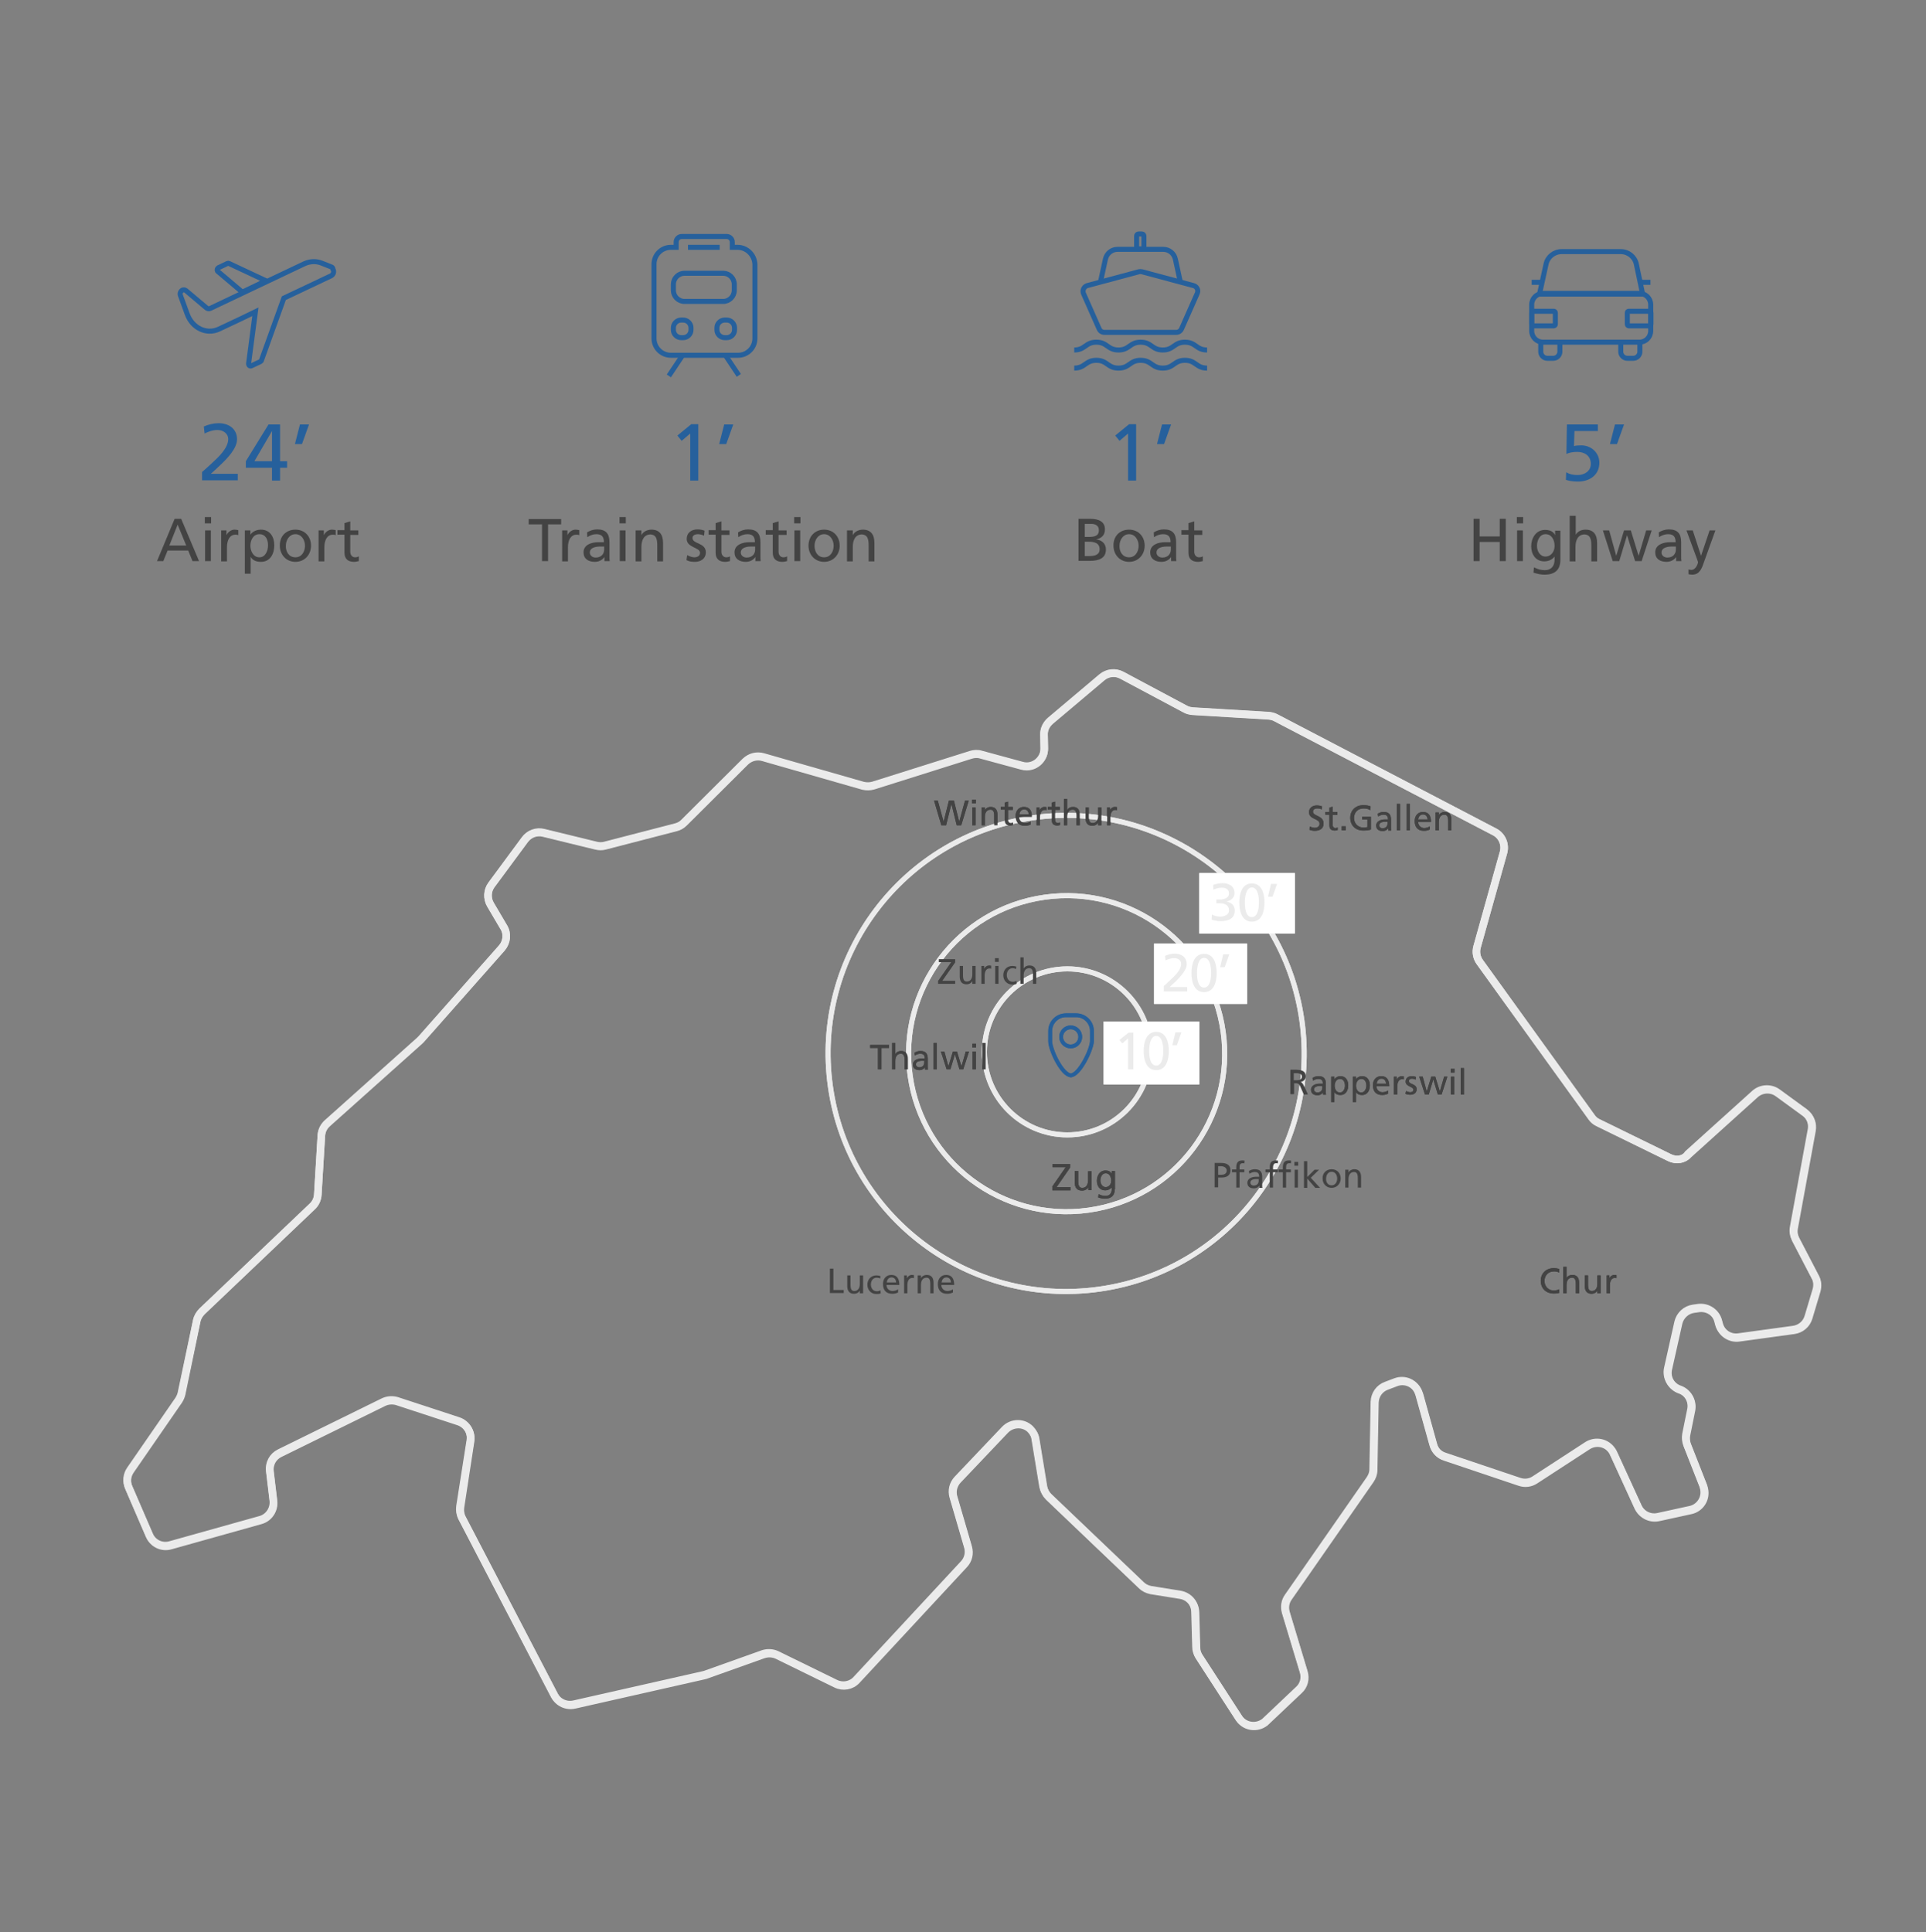 <?xml version="1.0" encoding="utf-8"?>
<!-- Generator: Adobe Illustrator 24.2.0, SVG Export Plug-In . SVG Version: 6.00 Build 0)  -->
<svg version="1.1" id="Ebene_1" xmlns="http://www.w3.org/2000/svg" xmlns:xlink="http://www.w3.org/1999/xlink" x="0px" y="0px"
	 viewBox="0 0 765.4 768" style="enable-background:new 0 0 765.4 768;" xml:space="preserve">
<rect x="0" y="0" width="765.4" height="768" fill="#808080" stroke="none"/>
<style type="text/css">
	.st0{fill:none;stroke:#EBEBEB;stroke-width:3;stroke-miterlimit:10;}
	.st1{fill:none;stroke:#26609C;stroke-width:1.5;stroke-miterlimit:10;}
	.st2{fill:none;}
	.st3{fill:none;stroke:#EBEBEB;stroke-width:2;}
	.st4{enable-background:new    ;}
	.st5{fill:#434343;}
	.st6{fill:#FFFFFF;}
	.st7{fill:#EBEBEB;}
	.st8{fill:#26609C;}
	.st9{fill:none;stroke:#26609C;stroke-width:2;stroke-miterlimit:10;}
	.st10{fill:none;stroke:#26609C;stroke-width:2;}
</style>
<g>
	<g id="Grafik_EN">
		<g id="Gruppe_95" transform="translate(-342.104 -2649)">
			<path id="Pfad_29" class="st0" d="M1005.6,3109.1l-28.4-13.9c-1.1-0.5-2-1.3-2.6-2.2l-44.4-61.6c-1.3-1.8-1.7-4-1.1-6.1
				l10.5-37.5c0.9-3.2-0.6-6.7-3.6-8.2l-86.9-45.4c-0.9-0.5-1.9-0.7-2.9-0.8l-30.1-1.8c-1-0.1-2-0.3-2.9-0.8l-25.3-13.5
				c-2.6-1.4-5.7-1-7.9,0.8l-20.5,17.3c-1.6,1.4-2.6,3.4-2.5,5.5l0.1,5.4c0.1,3.9-3.1,7.2-7,7.2c-0.7,0-1.3-0.1-2-0.3l-16.2-4.4
				c-1.3-0.4-2.7-0.3-4,0.1l-38.7,12.2c-1.3,0.4-2.8,0.4-4.1,0.1l-39.8-11.4c-2.5-0.7-5.1,0-7,1.8l-24.4,24.3
				c-0.9,0.9-2,1.5-3.2,1.8l-28.2,7.3c-1.1,0.3-2.3,0.3-3.5,0l-20.9-5.1c-2.8-0.7-5.7,0.4-7.4,2.7l-13.3,18
				c-1.7,2.3-1.8,5.4-0.4,7.8l5.3,9c1.6,2.6,1.2,6-0.8,8.3l-32,36.2c-0.2,0.2-0.4,0.4-0.6,0.6l-36.8,32.9c-1.4,1.3-2.2,3-2.3,4.9
				l-1.4,23.4c-0.1,1.8-0.9,3.5-2.2,4.7l-43.8,41.7c-1,1-1.8,2.3-2.1,3.7l-6.1,28.9c-0.2,0.9-0.6,1.8-1.1,2.6l-19.2,27.8
				c-1.4,2-1.7,4.6-0.7,6.9l8.2,19c1.4,3.3,5,5,8.4,4l35.7-10c3.4-0.9,5.6-4.2,5.2-7.7l-1.4-11.7c-0.4-3,1.2-5.9,3.9-7.2l41.3-20.3
				c1.7-0.8,3.6-0.9,5.3-0.4l24.4,8c3.3,1.1,5.4,4.4,4.8,7.9l-4.1,26.1c-0.2,1.5,0,3,0.7,4.4l36.7,70.5c1.5,2.9,4.7,4.4,7.9,3.7
				l51.3-11.6c0.3-0.1,0.5-0.1,0.8-0.2l23-8.2c1.8-0.6,3.8-0.5,5.5,0.3l23.3,11.4c2.8,1.4,6.2,0.8,8.3-1.5l42.7-46
				c1.7-1.8,2.3-4.4,1.6-6.8l-5.8-19.9c-0.7-2.4-0.1-5,1.7-6.9l18.8-19.8c2.7-2.8,7.2-3,10-0.3c1.1,1.1,1.9,2.5,2.1,4l3.1,18.9
				c0.3,1.5,1,2.9,2.1,4l36.9,35.2c1,1,2.3,1.6,3.7,1.9l11.8,1.9c3.4,0.6,5.8,3.4,5.9,6.8l0.4,14c0,1.3,0.4,2.6,1.1,3.7l15.8,24.4
				c2.1,3.3,6.5,4.2,9.8,2.1c0.4-0.2,0.7-0.5,1-0.8l13.1-12.4c2-1.8,2.7-4.6,1.9-7.2l-7.1-23.6c-0.6-2.1-0.3-4.3,1-6.1l32.5-46.7
				c0.8-1.2,1.3-2.5,1.3-3.9l0.5-26.9c0.1-2.9,1.9-5.5,4.7-6.5l3.7-1.4c3.7-1.4,7.8,0.5,9.1,4.2c0.1,0.2,0.1,0.4,0.2,0.5l5.6,20.1
				c0.6,2.3,2.3,4.1,4.6,4.8l29.7,10c2.1,0.7,4.3,0.4,6.1-0.8l20.9-13.6c3.3-2.1,7.7-1.2,9.8,2.1c0.2,0.3,0.4,0.6,0.5,0.9l9.8,21.4
				c1.4,3,4.7,4.7,8,4l12.8-2.8c3.8-0.8,6.3-4.6,5.4-8.5c-0.1-0.4-0.2-0.7-0.3-1.1l-6.4-16.3c-0.5-1.3-0.6-2.7-0.4-4l2-9.9
				c0.7-3.5-1.3-7-4.6-8.1l0,0c-3.4-1.2-5.4-4.8-4.6-8.3l4.1-18.3c0.7-2.9,3.1-5.1,6-5.5l2.1-0.3c3.5-0.4,6.8,1.7,7.7,5.1l0.4,1.5
				c1,3.4,4.3,5.6,7.8,5.1l21.9-3c2.7-0.4,5-2.3,5.8-5l3.2-10.7c0.5-1.8,0.4-3.7-0.5-5.3l-7.8-15c-0.7-1.4-1-3-0.7-4.6l7.1-38.8
				c0.5-2.7-0.6-5.4-2.8-7l-10.7-7.8c-2.7-2-6.5-1.8-9,0.4l-26.6,24C1011.4,3109.9,1008.2,3110.4,1005.6,3109.1z"/>
			<path id="Rechteck_19" class="st1" d="M767.6,3057.3L767.6,3057.3c2.1,0,3.8,1.7,3.8,3.8l0,0c0,2.1-1.7,3.8-3.8,3.8l0,0
				c-2.1,0-3.8-1.7-3.8-3.8l0,0C763.8,3059,765.5,3057.3,767.6,3057.3z"/>
			<path id="Pfad_16" class="st1" d="M767.6,3076.4h0.2c-3.5,0-8.3-10.1-8.3-13.6v-4c0-3.5,2.8-6.3,6.3-6.3h4c3.5,0,6.3,2.8,6.3,6.3
				v4C775.9,3066.3,771,3076.4,767.6,3076.4z"/>
			<g id="Ellipse_14" transform="translate(1028.27 3038.138) rotate(-8)">
				
					<ellipse transform="matrix(-0.99 -0.139 0.139 -0.99 -523.135 -52.156)" class="st2" cx="-263.4" cy="-7.8" rx="34" ry="34"/>
				
					<ellipse transform="matrix(-0.99 -0.139 0.139 -0.99 -523.135 -52.156)" class="st3" cx="-263.4" cy="-7.8" rx="33" ry="33"/>
			</g>
			<g id="Ellipse_15" transform="translate(994.261 3013.476) rotate(-8)">
				<circle class="st2" cx="-233.6" cy="22" r="63.8"/>
				<circle class="st3" cx="-233.6" cy="22" r="62.8"/>
			</g>
			<g id="Ellipse_16" transform="translate(958.127 2986.216) rotate(-8)">
				<circle class="st2" cx="-201.8" cy="53.9" r="95.6"/>
				<circle class="st3" cx="-201.8" cy="53.9" r="94.6"/>
			</g>
			<g class="st4">
				<path class="st5" d="M854.8,3074.2h2.4c1.9,0,3.8,0.3,3.8,2.6c0,1.2-0.9,2-2,2.2v0c0.4,0.2,0.6,0.4,1,1l1.8,3.9h-1.6l-1.5-3.4
					c-0.4-1-0.9-1-1.6-1h-0.8v4.3h-1.4V3074.2z M856.2,3078.4h1.2c1.3,0,2.1-0.6,2.1-1.5c0-0.9-0.7-1.4-2-1.4h-1.3V3078.4z"/>
				<path class="st5" d="M863.7,3077.4c0.7-0.4,1.4-0.7,2.4-0.7c2,0,2.9,1,2.9,3v3c0,0.8,0,1.2,0.1,1.4h-1.2v-0.9h0
					c-0.3,0.4-1,1.1-2.2,1.1c-1.5,0-2.6-0.7-2.6-2.2c0-1.8,2-2.4,3.3-2.4c0.5,0,0.9,0,1.4,0c0-1.2-0.4-1.9-1.8-1.9
					c-0.7,0-1.5,0.3-2.1,0.7L863.7,3077.4z M867.6,3080.6c-0.3,0-0.6,0-0.8,0c-0.7,0-2.5,0.1-2.5,1.4c0,0.8,0.7,1.2,1.3,1.2
					c1.3,0,2-0.8,2-1.9V3080.6z"/>
				<path class="st5" d="M871.1,3076.9h1.3v1h0c0.4-0.5,1.2-1.2,2.4-1.2c2.1,0,3.1,1.7,3.1,3.6c0,2-0.9,3.9-3.1,3.9
					c-1.3,0-2-0.5-2.4-1.1h0v3.9h-1.3V3076.9z M874.6,3077.8c-1.4,0-2.1,1.4-2.1,2.7c0,1.2,0.6,2.7,2.1,2.7c1.4,0,2-1.6,2-2.7
					C876.6,3079.1,876,3077.8,874.6,3077.8z"/>
				<path class="st5" d="M879.7,3076.9h1.3v1h0c0.3-0.5,1.2-1.2,2.4-1.2c2.1,0,3.1,1.7,3.1,3.6c0,2-0.9,3.9-3.1,3.9
					c-1.3,0-2-0.5-2.4-1.1h0v3.9h-1.3V3076.9z M883.1,3077.8c-1.4,0-2.1,1.4-2.1,2.7c0,1.2,0.6,2.7,2.1,2.7c1.4,0,2-1.6,2-2.7
					C885.1,3079.1,884.6,3077.8,883.1,3077.8z"/>
				<path class="st5" d="M893.7,3083.7c-0.5,0.2-1.1,0.5-2.3,0.5c-2.5,0-3.7-1.5-3.7-3.9c0-2.1,1.3-3.6,3.3-3.6c2.4,0,3.2,1.7,3.2,4
					h-5.1c0,1.4,1.1,2.4,2.4,2.4c0.9,0,1.9-0.4,2.2-0.7V3083.7z M892.9,3079.7c0-1.1-0.6-2-1.8-2c-1.3,0-1.8,1.1-1.9,2H892.9z"/>
				<path class="st5" d="M896,3076.9h1.2v1.1h0c0.4-0.7,1.1-1.3,1.9-1.3c0.4,0,0.6,0,0.9,0.1v1.2c-0.2-0.1-0.5-0.1-0.7-0.1
					c-1.2,0-1.9,1.1-1.9,2.9v3.2H896V3076.9z"/>
				<path class="st5" d="M900.9,3082.6c0.5,0.3,1.3,0.5,1.6,0.5c0.6,0,1.3-0.3,1.3-1c0-1.3-3.1-1.2-3.1-3.2c0-1.5,1.1-2.2,2.5-2.2
					c0.6,0,1.1,0.1,1.6,0.3l-0.1,1.1c-0.3-0.2-1.1-0.4-1.4-0.4c-0.7,0-1.3,0.3-1.3,0.9c0,1.5,3.1,1,3.1,3.3c0,1.5-1.2,2.2-2.5,2.2
					c-0.7,0-1.4-0.1-2-0.4L900.9,3082.6z"/>
				<path class="st5" d="M915,3084h-1.5l-1.8-6h0l-1.8,6h-1.5l-2.3-7.1h1.4l1.6,5.9h0l1.8-5.9h1.6l1.8,5.9h0l1.7-5.9h1.3L915,3084z"
					/>
				<path class="st5" d="M920.2,3075.3h-1.5v-1.5h1.5V3075.3z M918.7,3076.9h1.3v7.1h-1.3V3076.9z"/>
				<path class="st5" d="M922.6,3073.5h1.3v10.5h-1.3V3073.5z"/>
			</g>
			<g class="st4">
				<path class="st5" d="M867.4,2970.7c-0.7-0.3-1.1-0.4-1.8-0.4c-0.8,0-1.7,0.3-1.7,1.3c0,1.9,4.2,1.4,4.2,4.7
					c0,2.1-1.6,2.9-3.6,2.9c-0.7,0-1.4-0.2-2-0.4l0.1-1.3c0.5,0.2,1.3,0.5,2,0.5c0.8,0,1.9-0.4,1.9-1.6c0-2.2-4.2-1.6-4.2-4.6
					c0-1.7,1.4-2.7,3.1-2.7c0.6,0,1.4,0.1,2.1,0.4L867.4,2970.7z"/>
				<path class="st5" d="M873.6,2972.9h-1.9v3.9c0,0.8,0.5,1.3,1.1,1.3c0.4,0,0.7-0.1,0.9-0.3v1.1c-0.3,0.1-0.7,0.2-1.1,0.2
					c-1.4,0-2.2-0.6-2.2-2.1v-4.2h-1.6v-1.1h1.6v-1.7l1.3-0.4v2.1h1.9V2972.9z"/>
				<path class="st5" d="M875.3,2977.4h1.6v1.6h-1.6V2977.4z"/>
				<path class="st5" d="M886.7,2971c-0.7-0.4-1.4-0.7-2.7-0.7c-2.3,0-3.8,1.6-3.8,3.8c0,2.3,1.7,3.8,3.7,3.8c1,0,1.2-0.1,1.6-0.2
					v-3h-2.1v-1.1h3.5v5.1c-0.5,0.2-1.5,0.4-3,0.4c-3.1,0-5.2-2-5.2-5.1c0-3,2.2-5,5.2-5c1.4,0,2.1,0.2,2.9,0.5L886.7,2971z"/>
				<path class="st5" d="M889.6,2972.4c0.7-0.4,1.4-0.7,2.4-0.7c2,0,2.9,1,2.9,3v3c0,0.8,0,1.2,0.1,1.4h-1.2v-0.9h0
					c-0.3,0.4-1,1.1-2.2,1.1c-1.5,0-2.6-0.7-2.6-2.2c0-1.8,2-2.4,3.3-2.4c0.5,0,0.9,0,1.4,0c0-1.2-0.4-1.9-1.8-1.9
					c-0.7,0-1.5,0.3-2.1,0.7L889.6,2972.4z M893.5,2975.6c-0.3,0-0.6,0-0.8,0c-0.7,0-2.5,0.1-2.5,1.4c0,0.8,0.7,1.2,1.3,1.2
					c1.3,0,2-0.8,2-1.9V2975.6z"/>
				<path class="st5" d="M897.2,2968.5h1.3v10.5h-1.3V2968.5z"/>
				<path class="st5" d="M901.1,2968.5h1.3v10.5h-1.3V2968.5z"/>
				<path class="st5" d="M910.3,2978.7c-0.5,0.2-1.1,0.5-2.3,0.5c-2.5,0-3.7-1.5-3.7-3.9c0-2.1,1.3-3.6,3.3-3.6c2.4,0,3.2,1.7,3.2,4
					h-5.1c0,1.4,1.1,2.4,2.4,2.4c0.9,0,1.9-0.4,2.2-0.7V2978.7z M909.4,2974.7c0-1.1-0.6-2-1.8-2c-1.3,0-1.8,1.1-1.9,2H909.4z"/>
				<path class="st5" d="M912.6,2971.9h1.3v1.1h0c0.4-0.8,1.3-1.3,2.3-1.3c1.8,0,2.7,1.1,2.7,3.1v4.2h-1.3v-3.7
					c0-1.7-0.4-2.5-1.5-2.5c-1.5,0-2.2,1.2-2.2,2.9v3.3h-1.3V2971.9z"/>
			</g>
			<g class="st4">
				<path class="st5" d="M961.7,3154.8c-0.6-0.4-1.3-0.5-2-0.5c-2.3,0-3.8,1.6-3.8,3.8c0,2.3,1.7,3.8,3.7,3.8c0.7,0,1.6-0.2,2.1-0.5
					l0.1,1.4c-0.7,0.3-1.7,0.3-2.2,0.3c-3.1,0-5.2-2-5.2-5.1c0-3,2.2-5,5.2-5c0.8,0,1.5,0.1,2.2,0.4L961.7,3154.8z"/>
				<path class="st5" d="M963.4,3152.5h1.3v4.4h0c0.5-0.8,1.3-1.2,2.3-1.2c1.8,0,2.7,1.1,2.7,3.1v4.2h-1.3v-3.7
					c0-1.7-0.4-2.5-1.5-2.5c-1.5,0-2.2,1.2-2.2,2.9v3.3h-1.3V3152.5z"/>
				<path class="st5" d="M978.2,3163h-1.3v-1.1h0c-0.4,0.8-1.3,1.3-2.3,1.3c-1.8,0-2.7-1.1-2.7-3.1v-4.2h1.3v3.7
					c0,1.7,0.4,2.5,1.5,2.5c1.5,0,2.2-1.2,2.2-2.9v-3.3h1.3V3163z"/>
				<path class="st5" d="M980.5,3155.9h1.2v1.1h0c0.3-0.7,1.1-1.3,1.9-1.3c0.4,0,0.6,0,0.9,0.1v1.2c-0.2-0.1-0.5-0.1-0.7-0.1
					c-1.2,0-1.9,1.1-1.9,2.9v3.2h-1.3V3155.9z"/>
			</g>
			<g class="st4">
				<path class="st5" d="M713.3,2967.2h1.5l2.3,8.4h0l2.1-8.4h2l2.1,8.4h0l2.3-8.4h1.5l-3,9.8h-1.8l-2.1-8.5h0l-2.1,8.5h-1.9
					L713.3,2967.2z"/>
				<path class="st5" d="M729.9,2968.3h-1.5v-1.5h1.5V2968.3z M728.5,2969.9h1.3v7.1h-1.3V2969.9z"/>
				<path class="st5" d="M732.2,2969.9h1.3v1.1h0c0.4-0.8,1.3-1.3,2.3-1.3c1.8,0,2.7,1.1,2.7,3.1v4.2h-1.3v-3.7
					c0-1.7-0.4-2.5-1.5-2.5c-1.5,0-2.2,1.2-2.2,2.9v3.3h-1.3V2969.9z"/>
				<path class="st5" d="M744.6,2970.9h-1.9v3.9c0,0.8,0.5,1.3,1.1,1.3c0.4,0,0.7-0.1,0.9-0.3v1.1c-0.3,0.1-0.7,0.2-1.1,0.2
					c-1.4,0-2.2-0.6-2.2-2.1v-4.2h-1.6v-1.1h1.6v-1.7l1.3-0.4v2.1h1.9V2970.9z"/>
				<path class="st5" d="M751.7,2976.7c-0.5,0.2-1.1,0.5-2.3,0.5c-2.5,0-3.7-1.5-3.7-3.9c0-2.1,1.3-3.6,3.3-3.6c2.4,0,3.2,1.7,3.2,4
					h-5.1c0,1.4,1.1,2.4,2.4,2.4c0.9,0,1.9-0.4,2.2-0.7V2976.7z M750.9,2972.7c0-1.1-0.6-2-1.8-2c-1.3,0-1.8,1.1-1.9,2H750.9z"/>
				<path class="st5" d="M754,2969.9h1.2v1.1h0c0.4-0.7,1.1-1.3,1.9-1.3c0.4,0,0.6,0,0.9,0.1v1.2c-0.2-0.1-0.5-0.1-0.7-0.1
					c-1.2,0-1.9,1.1-1.9,2.9v3.2H754V2969.9z"/>
				<path class="st5" d="M763.3,2970.9h-1.9v3.9c0,0.8,0.5,1.3,1.1,1.3c0.4,0,0.7-0.1,0.9-0.3v1.1c-0.3,0.1-0.7,0.2-1.1,0.2
					c-1.4,0-2.2-0.6-2.2-2.1v-4.2h-1.6v-1.1h1.6v-1.7l1.3-0.4v2.1h1.9V2970.9z"/>
				<path class="st5" d="M764.9,2966.5h1.3v4.4h0c0.5-0.8,1.3-1.2,2.3-1.2c1.8,0,2.7,1.1,2.7,3.1v4.2h-1.3v-3.7
					c0-1.7-0.4-2.5-1.5-2.5c-1.5,0-2.2,1.2-2.2,2.9v3.3h-1.3V2966.5z"/>
				<path class="st5" d="M779.8,2977h-1.3v-1.1h0c-0.4,0.8-1.3,1.3-2.3,1.3c-1.8,0-2.7-1.1-2.7-3.1v-4.2h1.3v3.7
					c0,1.7,0.4,2.5,1.5,2.5c1.5,0,2.2-1.2,2.2-2.9v-3.3h1.3V2977z"/>
				<path class="st5" d="M782,2969.9h1.2v1.1h0c0.3-0.7,1.1-1.3,1.9-1.3c0.4,0,0.6,0,0.9,0.1v1.2c-0.2-0.1-0.5-0.1-0.7-0.1
					c-1.2,0-1.9,1.1-1.9,2.9v3.2H782V2969.9z"/>
			</g>
			<g class="st4">
				<path class="st5" d="M760.2,3120.7l5.4-7.8h-5.2v-1.3h7v1.4l-5.4,7.8h5.5v1.3h-7.2V3120.7z"/>
				<path class="st5" d="M776,3122h-1.4v-1.2h0c-0.4,0.9-1.4,1.4-2.5,1.4c-2,0-2.9-1.2-2.9-3.3v-4.5h1.4v4c0,1.8,0.4,2.7,1.6,2.7
					c1.6,0,2.3-1.3,2.3-3.1v-3.5h1.4V3122z"/>
				<path class="st5" d="M785.1,3121.7c0,2.3-1.2,3.7-3.9,3.7c-0.8,0-1.5-0.1-2.7-0.5l0.2-1.3c1.1,0.5,1.7,0.7,2.8,0.7
					c1.5,0,2.4-1,2.4-2.6v-0.8h0c-0.6,0.8-1.6,1.2-2.6,1.2c-2.2,0-3.3-1.8-3.3-3.8c0-2,1.1-4.1,3.4-4.1c1.4,0,2.1,0.5,2.5,1.3h0
					v-1.1h1.3V3121.7z M783.7,3118.3c0-1.6-0.7-3-2.2-3c-1.4,0-2.1,1.5-2.1,2.8c0,1.4,0.8,2.7,2.1,2.7S783.7,3119.7,783.7,3118.3z"
					/>
			</g>
			<rect id="Rechteck_20" x="780.7" y="3055" class="st6" width="38" height="25"/>
			<g class="st4">
				<path class="st7" d="M790.3,3061.8l-2.2,1.9l-1.1-1.4l3.6-2.9h1.9v14.7h-2.1V3061.8z"/>
				<path class="st7" d="M801.6,3059.1c4.1,0,5,4.4,5,7.6c0,3.2-0.9,7.6-5,7.6c-4.1,0-5-4.4-5-7.6
					C796.6,3063.5,797.5,3059.1,801.6,3059.1z M801.6,3072.5c2.5,0,2.8-4,2.8-5.9c0-1.8-0.3-5.9-2.8-5.9c-2.4,0-2.8,4-2.8,5.9
					C798.8,3068.5,799,3072.5,801.6,3072.5z"/>
				<path class="st7" d="M809.2,3059.3h2.4l-1.8,5.1h-1.8L809.2,3059.3z"/>
			</g>
			<rect id="Rechteck_20-2" x="800.7" y="3024" class="st6" width="37" height="24"/>
			<g class="st4">
				<path class="st7" d="M804.7,3040.8c0.8-0.7,1.7-1.5,2.6-2.4c1.6-1.5,4.2-3.9,4.2-6.3c0-1.4-1.2-2.3-2.8-2.3
					c-1.3,0-2.6,0.5-3.4,0.9l-0.2-1.8c1.2-0.5,2.5-0.9,3.8-0.9c2.6,0,4.8,1.4,4.8,4.2c0,2.4-2.6,5-4.2,6.7c-0.8,0.8-1.9,1.7-2.6,2.4
					h7v1.7h-9.3V3040.8z"/>
				<path class="st7" d="M820.6,3028.1c4.1,0,5,4.4,5,7.6c0,3.2-0.9,7.6-5,7.6c-4.1,0-5-4.4-5-7.6
					C815.6,3032.5,816.5,3028.1,820.6,3028.1z M820.6,3041.5c2.5,0,2.8-4,2.8-5.9c0-1.8-0.3-5.9-2.8-5.9c-2.4,0-2.8,4-2.8,5.9
					C817.8,3037.5,818,3041.5,820.6,3041.5z"/>
				<path class="st7" d="M828.2,3028.3h2.4l-1.8,5.1h-1.8L828.2,3028.3z"/>
			</g>
			<rect id="Rechteck_20-3" x="818.7" y="2996" class="st6" width="38" height="24"/>
			<g class="st4">
				<path class="st7" d="M825.7,3006.5h1.2c1.5,0,3.6-0.5,3.6-2.4c0-1.7-1.3-2.3-2.9-2.3c-1.3,0-2.4,0.4-3.3,0.8l-0.1-1.9
					c1-0.4,2.4-0.7,3.7-0.7c2.6,0,4.8,1.2,4.8,4c0,1.8-1.5,3-3.2,3.3v0c2,0.4,3.3,1.6,3.3,3.6c0,3.4-2.9,4.2-5.8,4.2
					c-1.2,0-2.4-0.3-3.4-0.6l0.1-2c0.8,0.4,2,0.8,3.2,0.8c1.6,0,3.6-0.6,3.6-2.5c0-2.2-1.8-2.8-3.7-2.8h-1.3V3006.5z"/>
				<path class="st7" d="M839.6,3000.1c4.1,0,5,4.4,5,7.6c0,3.2-0.9,7.6-5,7.6c-4.1,0-5-4.4-5-7.6
					C834.6,3004.5,835.5,3000.1,839.6,3000.1z M839.6,3013.5c2.5,0,2.8-4,2.8-5.9c0-1.8-0.3-5.9-2.8-5.9c-2.4,0-2.8,4-2.8,5.9
					C836.8,3009.5,837,3013.5,839.6,3013.5z"/>
				<path class="st7" d="M847.2,3000.3h2.4l-1.8,5.1h-1.8L847.2,3000.3z"/>
			</g>
			<g class="st4">
				<path class="st5" d="M690.9,3065.5h-3v-1.2h7.5v1.2h-3v8.5h-1.4V3065.5z"/>
				<path class="st5" d="M696.6,3063.5h1.3v4.4h0c0.5-0.8,1.3-1.2,2.3-1.2c1.8,0,2.7,1.1,2.7,3.1v4.2h-1.3v-3.7
					c0-1.7-0.4-2.5-1.5-2.5c-1.5,0-2.2,1.2-2.2,2.9v3.3h-1.3V3063.5z"/>
				<path class="st5" d="M705.5,3067.4c0.7-0.4,1.4-0.7,2.4-0.7c2,0,2.9,1,2.9,3v3c0,0.8,0,1.2,0.1,1.4h-1.2v-0.9h0
					c-0.3,0.4-1,1.1-2.2,1.1c-1.5,0-2.6-0.7-2.6-2.2c0-1.8,2-2.4,3.3-2.4c0.5,0,0.9,0,1.4,0c0-1.2-0.4-1.9-1.8-1.9
					c-0.7,0-1.5,0.3-2.1,0.7L705.5,3067.4z M709.4,3070.6c-0.3,0-0.6,0-0.8,0c-0.7,0-2.5,0.1-2.5,1.4c0,0.8,0.7,1.2,1.3,1.2
					c1.3,0,2-0.8,2-1.9V3070.6z"/>
				<path class="st5" d="M713.1,3063.5h1.3v10.5h-1.3V3063.5z"/>
				<path class="st5" d="M724.9,3074h-1.5l-1.8-6h0l-1.8,6h-1.5l-2.3-7.1h1.4l1.6,5.9h0l1.8-5.9h1.6l1.8,5.9h0l1.7-5.9h1.3
					L724.9,3074z"/>
				<path class="st5" d="M730,3065.3h-1.5v-1.5h1.5V3065.3z M728.6,3066.9h1.3v7.1h-1.3V3066.9z"/>
				<path class="st5" d="M732.5,3063.5h1.3v10.5h-1.3V3063.5z"/>
			</g>
		</g>
		<g id="Gruppe_232">
			<g class="st4">
				<path class="st8" d="M80.3,187.6c1.2-1,2.6-2.3,4-3.6c2.5-2.3,6.4-5.9,6.4-9.5c0-2.1-1.9-3.6-4.3-3.6c-2,0-3.9,0.8-5.1,1.4
					l-0.3-2.8c1.9-0.8,3.8-1.3,5.9-1.3c4,0,7.3,2.2,7.3,6.4c0,3.7-4,7.7-6.5,10.1c-1.2,1.2-2.8,2.6-3.9,3.6h10.7v2.6H80.3V187.6z"/>
				<path class="st8" d="M108.1,185.9H97.7v-2.6l9-14.6h4.6v14.6h2.8v2.6h-2.8v5.1h-3.2V185.9z M108.1,171.3L108.1,171.3l-7,12h7
					V171.3z"/>
				<path class="st8" d="M119.2,168.7h3.6l-2.8,7.8h-2.8L119.2,168.7z"/>
			</g>
			<g class="st4">
				<path class="st8" d="M448.3,172.3l-3.4,2.9l-1.7-2.1l5.5-4.5h2.8V191h-3.2V172.3z"/>
				<path class="st8" d="M461.8,168.7h3.6l-2.8,7.8h-2.8L461.8,168.7z"/>
			</g>
			<g class="st4">
				<path class="st8" d="M635,171.3h-9.3l-0.2,6c0.6-0.2,1.6-0.3,2.9-0.3c3.9,0,7.2,2.9,7.2,6.9c0,4.9-3.9,7.5-8.5,7.5
					c-2.4,0-4-0.4-4.8-0.7l0.1-3c1.4,0.8,2.7,1.1,4.6,1.1c2.7,0,5.2-1.6,5.2-4.4c0-3.2-2.4-4.8-5.4-4.8c-1.9,0-3.1,0.3-4.3,0.8
					l0.2-11.7H635V171.3z"/>
				<path class="st8" d="M641.8,168.7h3.6l-2.8,7.8h-2.8L641.8,168.7z"/>
			</g>
			<g id="Gruppe_231">
				<path id="Pfad_4" class="st9" d="M131.7,106.1l-3.8-1.5c-2.2-0.9-4.7-0.8-6.9,0.2l-37.5,17.8c-0.5,0.2-1,0.1-1.4-0.2l-8.2-6.9
					c-0.4-0.3-0.9-0.4-1.4-0.2c-0.7,0.4-1.1,1.3-0.8,2.1l2.7,7.4c2,5.6,7.7,8.3,12.6,6l8.5-4l6-2.9l-2.7,20.5
					c-0.1,0.7,0.5,1.3,1.1,1l3.6-1.7c0.2-0.1,0.4-0.3,0.4-0.5l8.9-24.7l18.8-8.9c0.9-0.5,1.3-1.7,0.7-2.6
					C132.3,106.5,132,106.2,131.7,106.1z"/>
				<path id="Pfad_5" class="st9" d="M91,104.7c-0.2-0.1-0.4-0.1-0.6,0l-3.6,1.7c-0.5,0.3-0.6,0.9-0.4,1.3c0.1,0.1,0.1,0.2,0.2,0.2
					l9.7,8.2l9.4-4.5L91,104.7z"/>
			</g>
			<g class="st4">
				<path class="st5" d="M69.4,206.2H72l7.1,16.8h-2.6l-1.7-4.2h-8.2l-1.7,4.2h-2.5L69.4,206.2z M70.6,208.5l-3.3,8.3H74L70.6,208.5
					z"/>
				<path class="st5" d="M83.9,208h-2.5v-2.5h2.5V208z M81.5,210.8h2.3V223h-2.3V210.8z"/>
				<path class="st5" d="M87.9,210.8H90v1.9h0c0.6-1.3,1.9-2.2,3.2-2.2c0.7,0,1,0.1,1.5,0.2v2c-0.4-0.2-0.9-0.2-1.2-0.2
					c-2,0-3.3,1.9-3.3,5v5.6h-2.3V210.8z"/>
				<path class="st5" d="M97.3,210.8h2.2v1.7h0c0.6-0.9,2-2,4.2-2c3.6,0,5.3,2.9,5.3,6.2c0,3.4-1.6,6.6-5.3,6.6
					c-2.2,0-3.4-0.8-4.1-2h0v6.7h-2.3V210.8z M103.1,212.3c-2.4,0-3.6,2.3-3.6,4.6c0,2,1.1,4.6,3.6,4.6c2.4,0,3.4-2.7,3.4-4.6
					C106.6,214.6,105.6,212.3,103.1,212.3z"/>
				<path class="st5" d="M117.4,210.5c3.7,0,6.2,2.7,6.2,6.4c0,3.5-2.5,6.4-6.2,6.4c-3.7,0-6.2-2.9-6.2-6.4
					C111.1,213.2,113.6,210.5,117.4,210.5z M117.4,221.5c2.6,0,3.8-2.4,3.8-4.6c0-2.3-1.4-4.6-3.8-4.6c-2.4,0-3.8,2.3-3.8,4.6
					C113.5,219.1,114.7,221.5,117.4,221.5z"/>
				<path class="st5" d="M126.6,210.8h2.1v1.9h0c0.6-1.3,1.9-2.2,3.2-2.2c0.7,0,1,0.1,1.5,0.2v2c-0.4-0.2-0.9-0.2-1.2-0.2
					c-2,0-3.3,1.9-3.3,5v5.6h-2.3V210.8z"/>
				<path class="st5" d="M142.4,212.6h-3.2v6.7c0,1.4,0.9,2.2,1.9,2.2c0.7,0,1.2-0.2,1.5-0.4v1.9c-0.5,0.1-1.2,0.3-1.9,0.3
					c-2.3,0-3.8-1.1-3.8-3.6v-7.2h-2.8v-1.8h2.8v-2.8l2.3-0.7v3.6h3.2V212.6z"/>
			</g>
			<g class="st4">
				<path class="st5" d="M428.7,206.2h4.5c3.5,0,5.9,1.1,5.9,4.2c0,2.3-1.3,3.5-3.5,4v0c2.3,0.2,3.9,1.7,3.9,4c0,3.6-3,4.5-6.4,4.5
					h-4.5V206.2z M431.1,213.4h1.3c2.3,0,4.3-0.2,4.3-2.7c0-2-1.7-2.5-3.1-2.5h-2.5V213.4z M431.1,221h1.8c2.2,0,4.1-0.5,4.1-2.7
					c0-2.6-2.3-3-4.3-3h-1.6V221z"/>
				<path class="st5" d="M448.7,210.5c3.7,0,6.2,2.7,6.2,6.4c0,3.5-2.5,6.4-6.2,6.4c-3.7,0-6.2-2.9-6.2-6.4
					C442.4,213.2,444.9,210.5,448.7,210.5z M448.7,221.5c2.6,0,3.8-2.4,3.8-4.6c0-2.3-1.4-4.6-3.8-4.6c-2.4,0-3.8,2.3-3.8,4.6
					C444.8,219.1,446,221.5,448.7,221.5z"/>
				<path class="st5" d="M458.5,211.6c1.1-0.7,2.5-1.2,4-1.2c3.5,0,4.9,1.7,4.9,5.1v5.1c0,1.4,0,2,0.1,2.4h-2.1v-1.6h0
					c-0.5,0.7-1.7,1.9-3.8,1.9c-2.6,0-4.5-1.2-4.5-3.8c0-3.1,3.4-4,5.7-4c0.9,0,1.5,0,2.4,0c0-2.1-0.8-3.2-3-3.2
					c-1.3,0-2.6,0.5-3.6,1.2L458.5,211.6z M465.2,217.2c-0.5,0-1,0-1.4,0c-1.2,0-4.2,0.2-4.2,2.4c0,1.3,1.2,2,2.3,2
					c2.2,0,3.4-1.4,3.4-3.2V217.2z"/>
				<path class="st5" d="M477.8,212.6h-3.2v6.7c0,1.4,0.9,2.2,1.9,2.2c0.7,0,1.2-0.2,1.5-0.4v1.9c-0.5,0.1-1.2,0.3-1.9,0.3
					c-2.3,0-3.8-1.1-3.8-3.6v-7.2h-2.8v-1.8h2.8v-2.8l2.3-0.7v3.6h3.2V212.6z"/>
			</g>
			<g class="st4">
				<path class="st5" d="M585.6,206.2h2.4v7h8v-7h2.4V223H596v-7.6h-8v7.6h-2.4V206.2z"/>
				<path class="st5" d="M605.3,208h-2.5v-2.5h2.5V208z M602.9,210.8h2.3V223h-2.3V210.8z"/>
				<path class="st5" d="M620.1,222.5c0,3.7-1.9,5.9-6.3,5.9c-1.3,0-2.4-0.2-4.4-0.8l0.2-2.1c1.7,0.8,2.8,1.1,4.4,1.1
					c2.4,0,3.8-1.6,3.8-4.2v-1.2h0c-1,1.3-2.5,1.9-4.1,1.9c-3.5,0-5.2-2.9-5.2-6c0-3.1,1.8-6.5,5.5-6.5c2.2,0,3.4,0.8,4,2.1h0v-1.8
					h2.1V222.5z M617.8,217c0-2.5-1.2-4.7-3.6-4.7c-2.3,0-3.4,2.5-3.4,4.6c0,2.3,1.3,4.3,3.4,4.3S617.8,219.3,617.8,217z"/>
				<path class="st5" d="M623.9,205h2.3v7.5h0c0.8-1.3,2.2-2,3.9-2c3.2,0,4.6,2,4.6,5.3v7.3h-2.3v-6.3c0-2.9-0.6-4.2-2.6-4.4
					c-2.6,0-3.7,2.1-3.7,5v5.7h-2.3V205z"/>
				<path class="st5" d="M652.4,223h-2.6l-3.2-10.3h0l-3.1,10.3h-2.6l-3.9-12.2h2.5l2.8,10.1h0l3.1-10.1h2.7l3.1,10.1h0l3-10.1h2.2
					L652.4,223z"/>
				<path class="st5" d="M659.2,211.6c1.1-0.7,2.5-1.2,4-1.2c3.5,0,4.9,1.7,4.9,5.1v5.1c0,1.4,0,2,0.1,2.4h-2.1v-1.6h0
					c-0.5,0.7-1.7,1.9-3.8,1.9c-2.6,0-4.5-1.2-4.5-3.8c0-3.1,3.4-4,5.7-4c0.9,0,1.5,0,2.4,0c0-2.1-0.8-3.2-3-3.2
					c-1.3,0-2.6,0.5-3.6,1.2L659.2,211.6z M665.9,217.2c-0.5,0-1,0-1.4,0c-1.2,0-4.2,0.2-4.2,2.4c0,1.3,1.2,2,2.3,2
					c2.2,0,3.4-1.4,3.4-3.2V217.2z"/>
				<path class="st5" d="M671,226.3c0.3,0.1,0.7,0.2,1.1,0.2c2,0,2.7-2.8,2.7-3c0-0.3-0.3-0.9-0.4-1.3l-4.2-11.4h2.5l3.3,10.1h0
					l3.4-10.1h2.3l-4.5,12.5c-0.8,2.4-1.7,5.1-4.7,5.1c-0.7,0-1.1-0.1-1.5-0.2L671,226.3z"/>
			</g>
			<g id="Gruppe_229">
				<path id="Rechteck_21" class="st9" d="M647.3,123.7h8.2c0.3,0,0.6,0.3,0.6,0.6v4.6c0,0.3-0.3,0.6-0.6,0.6h-8.2
					c-0.3,0-0.6-0.3-0.6-0.6v-4.6C646.7,123.9,647,123.7,647.3,123.7z"/>
				<path id="Rechteck_22" class="st9" d="M609.3,123.7h8.2c0.3,0,0.6,0.3,0.6,0.6v4.6c0,0.3-0.3,0.6-0.6,0.6h-8.2
					c-0.3,0-0.6-0.3-0.6-0.6v-4.6C608.7,123.9,609,123.7,609.3,123.7z"/>
				<path id="Rechteck_23" class="st9" d="M613.2,116.6h38.3c2.5,0,4.5,2,4.5,4.5v10.4c0,2.5-2,4.5-4.5,4.5h-38.3
					c-2.5,0-4.5-2-4.5-4.5v-10.4C608.7,118.6,610.7,116.6,613.2,116.6z"/>
				<path id="Pfad_17" class="st9" d="M619.9,136.3v3.5c0,1.4-1.2,2.6-2.6,2.6l0,0h-2.4c-1.4,0-2.6-1.2-2.6-2.6l0,0v-3.5"/>
				<path id="Pfad_18" class="st9" d="M651.7,136.3v3.5c0,1.4-1.2,2.6-2.6,2.6l0,0h-2.4c-1.4,0-2.6-1.2-2.6-2.6l0,0v-3.5"/>
				<path id="Pfad_19" class="st9" d="M652.8,116.9h-41l2.6-11.9c0.6-2.9,3.2-5,6.2-5h23.5c3,0,5.6,2.1,6.2,5L652.8,116.9z"/>
				<line id="Linie_10" class="st9" x1="612.8" y1="112.2" x2="608.7" y2="112.2"/>
				<line id="Linie_11" class="st9" x1="655.9" y1="112.2" x2="651.7" y2="112.2"/>
			</g>
			<g class="st4">
				<path class="st8" d="M274.3,172.3l-3.4,2.9l-1.7-2.1l5.5-4.5h2.8V191h-3.2V172.3z"/>
				<path class="st8" d="M287.8,168.7h3.6l-2.8,7.8h-2.8L287.8,168.7z"/>
			</g>
			<g class="st4">
				<path class="st5" d="M215.3,208.4h-5.2v-2.1H223v2.1h-5.2V223h-2.4V208.4z"/>
				<path class="st5" d="M223.4,210.8h2.1v1.9h0c0.6-1.3,1.9-2.2,3.2-2.2c0.7,0,1,0.1,1.5,0.2v2c-0.4-0.2-0.9-0.2-1.2-0.2
					c-2,0-3.3,1.9-3.3,5v5.6h-2.3V210.8z"/>
				<path class="st5" d="M233.3,211.6c1.1-0.7,2.5-1.2,4-1.2c3.5,0,4.9,1.7,4.9,5.1v5.1c0,1.4,0,2,0.1,2.4h-2.1v-1.6h0
					c-0.5,0.7-1.7,1.9-3.8,1.9c-2.6,0-4.5-1.2-4.5-3.8c0-3.1,3.4-4,5.7-4c0.9,0,1.5,0,2.4,0c0-2.1-0.8-3.2-3-3.2
					c-1.3,0-2.6,0.5-3.6,1.2L233.3,211.6z M240,217.2c-0.5,0-1,0-1.4,0c-1.2,0-4.2,0.2-4.2,2.4c0,1.3,1.2,2,2.3,2
					c2.2,0,3.4-1.4,3.4-3.2V217.2z"/>
				<path class="st5" d="M248.7,208h-2.5v-2.5h2.5V208z M246.3,210.8h2.3V223h-2.3V210.8z"/>
				<path class="st5" d="M252.7,210.8h2.2v1.9h0c0.7-1.4,2.3-2.2,4-2.2c3.2,0,4.6,2,4.6,5.3v7.3h-2.3v-6.3c0-2.9-0.6-4.2-2.6-4.4
					c-2.6,0-3.7,2.1-3.7,5v5.7h-2.3V210.8z"/>
				<path class="st5" d="M273.1,220.6c0.9,0.6,2.2,0.9,2.8,0.9c1,0,2.3-0.4,2.3-1.8c0-2.2-5.3-2-5.3-5.5c0-2.5,1.9-3.8,4.3-3.8
					c1.1,0,1.9,0.2,2.8,0.5l-0.2,2c-0.5-0.3-1.8-0.6-2.4-0.6c-1.2,0-2.2,0.5-2.2,1.5c0,2.5,5.3,1.8,5.3,5.7c0,2.6-2.1,3.8-4.3,3.8
					c-1.2,0-2.3-0.1-3.4-0.7L273.1,220.6z"/>
				<path class="st5" d="M289.9,212.6h-3.2v6.7c0,1.4,0.9,2.2,1.9,2.2c0.7,0,1.2-0.2,1.5-0.4v1.9c-0.5,0.1-1.2,0.3-1.9,0.3
					c-2.3,0-3.8-1.1-3.8-3.6v-7.2h-2.8v-1.8h2.8v-2.8l2.3-0.7v3.6h3.2V212.6z"/>
				<path class="st5" d="M293.3,211.6c1.1-0.7,2.5-1.2,4-1.2c3.5,0,4.9,1.7,4.9,5.1v5.1c0,1.4,0,2,0.1,2.4h-2.1v-1.6h0
					c-0.5,0.7-1.7,1.9-3.8,1.9c-2.6,0-4.5-1.2-4.5-3.8c0-3.1,3.4-4,5.7-4c0.9,0,1.5,0,2.4,0c0-2.1-0.8-3.2-3-3.2
					c-1.3,0-2.6,0.5-3.6,1.2L293.3,211.6z M300,217.2c-0.5,0-1,0-1.4,0c-1.2,0-4.2,0.2-4.2,2.4c0,1.3,1.2,2,2.3,2
					c2.2,0,3.4-1.4,3.4-3.2V217.2z"/>
				<path class="st5" d="M312.6,212.6h-3.2v6.7c0,1.4,0.9,2.2,1.9,2.2c0.7,0,1.2-0.2,1.5-0.4v1.9c-0.5,0.1-1.2,0.3-1.9,0.3
					c-2.3,0-3.8-1.1-3.8-3.6v-7.2h-2.8v-1.8h2.8v-2.8l2.3-0.7v3.6h3.2V212.6z"/>
				<path class="st5" d="M318.1,208h-2.5v-2.5h2.5V208z M315.7,210.8h2.3V223h-2.3V210.8z"/>
				<path class="st5" d="M327.5,210.5c3.7,0,6.2,2.7,6.2,6.4c0,3.5-2.5,6.4-6.2,6.4c-3.7,0-6.2-2.9-6.2-6.4
					C321.3,213.2,323.8,210.5,327.5,210.5z M327.5,221.5c2.6,0,3.8-2.4,3.8-4.6c0-2.3-1.4-4.6-3.8-4.6c-2.4,0-3.8,2.3-3.8,4.6
					C323.7,219.1,324.8,221.5,327.5,221.5z"/>
				<path class="st5" d="M336.7,210.8h2.2v1.9h0c0.7-1.4,2.3-2.2,4-2.2c3.2,0,4.6,2,4.6,5.3v7.3h-2.3v-6.3c0-2.9-0.6-4.2-2.6-4.4
					c-2.6,0-3.7,2.1-3.7,5v5.7h-2.3V210.8z"/>
			</g>
			<g id="Gruppe_230">
				<g id="Gruppe_227" transform="translate(0.307)">
					<line id="Linie_15" class="st10" x1="270.9" y1="141.3" x2="265.5" y2="149.4"/>
					<line id="Linie_16" class="st10" x1="287.9" y1="141.1" x2="293.3" y2="149.2"/>
					<path id="Pfad_21" class="st9" d="M292.8,98.3h-2.1v-2.1c0-1.2-1-2.2-2.2-2.2l0,0h-17.9c-1.2,0-2.2,1-2.2,2.2l0,0v2.1h-2.1
						c-3.7,0-6.7,3-6.7,6.7v29.5c0,3.7,3,6.7,6.7,6.7l0,0h26.7c3.7,0,6.7-3,6.7-6.7l0,0V105C299.5,101.3,296.5,98.3,292.8,98.3z"/>
					<line id="Linie_17" class="st10" x1="273.1" y1="98.3" x2="285.7" y2="98.3"/>
					<path id="Rechteck_27" class="st9" d="M271.7,108.6h15.4c2.4,0,4.4,2,4.4,4.4v2.4c0,2.4-2,4.4-4.4,4.4h-15.4
						c-2.4,0-4.4-2-4.4-4.4V113C267.3,110.6,269.3,108.6,271.7,108.6z"/>
					<path id="Rechteck_28" class="st9" d="M270.4,127.2h0.8c1.7,0,3.1,1.4,3.1,3.1v0.8c0,1.7-1.4,3.1-3.1,3.1h-0.8
						c-1.7,0-3.1-1.4-3.1-3.1v-0.8C267.3,128.6,268.7,127.2,270.4,127.2z"/>
					<path id="Rechteck_29" class="st9" d="M287.7,127.2h0.8c1.7,0,3.1,1.4,3.1,3.1v0.8c0,1.7-1.4,3.1-3.1,3.1h-0.8
						c-1.7,0-3.1-1.4-3.1-3.1v-0.8C284.6,128.6,286,127.2,287.7,127.2z"/>
				</g>
			</g>
			<g id="Gruppe_228" transform="translate(0 4)">
				<path id="Pfad_22" class="st9" d="M437.3,108.2l2-9.2c0.5-2.3,2.5-3.9,4.8-3.9h18.2c2.3,0,4.3,1.6,4.8,3.9l2,9.2"/>
				<path id="Pfad_23" class="st9" d="M467.4,128.1h-28.5c-0.9,0-1.7-0.5-2.1-1.4l-6.2-14c-0.5-1.2,0-2.5,1.2-3.1
					c0.1,0,0.2-0.1,0.3-0.1l20.5-5.5c0.4-0.1,0.8-0.1,1.2,0l20.5,5.5c1.2,0.3,2,1.6,1.6,2.8c0,0.1-0.1,0.2-0.1,0.3l-6.2,14
					C469.2,127.6,468.3,128.1,467.4,128.1z"/>
				<path id="Rechteck_30" class="st9" d="M452.5,89h1.3c0.4,0,0.8,0.3,0.8,0.8v4.3c0,0.4-0.3,0.8-0.8,0.8h-1.3
					c-0.4,0-0.8-0.3-0.8-0.8v-4.3C451.7,89.3,452,89,452.5,89z"/>
				<path id="Pfad_24" class="st9" d="M479.7,135.1c-4.4,0-4.4-3.1-8.8-3.1s-4.4,3.1-8.8,3.1s-4.4-3.1-8.8-3.1s-4.4,3.1-8.8,3.1
					s-4.4-3.1-8.8-3.1s-4.4,3.1-8.8,3.1"/>
				<path id="Pfad_25" class="st9" d="M479.7,142.3c-4.4,0-4.4-3.1-8.8-3.1s-4.4,3.1-8.8,3.1s-4.4-3.1-8.8-3.1s-4.4,3.1-8.8,3.1
					s-4.4-3.1-8.8-3.1s-4.4,3.1-8.8,3.1"/>
			</g>
		</g>
		<path id="Pfad_29-2" class="st0" d="M663.5,460.1l-28.4-13.9c-1.1-0.5-2-1.3-2.6-2.2l-44.4-61.6c-1.3-1.8-1.7-4-1.1-6.1l10.5-37.5
			c0.9-3.2-0.6-6.7-3.6-8.2L507,285.3c-0.9-0.5-1.9-0.7-2.9-0.8l-30.1-1.8c-1-0.1-2-0.3-2.9-0.8l-25.3-13.5c-2.6-1.4-5.7-1-7.9,0.9
			l-20.5,17.3c-1.6,1.4-2.6,3.4-2.5,5.5l0.1,5.4c0.1,3.9-3.1,7.2-7,7.2c-0.7,0-1.3-0.1-2-0.3l-16.2-4.4c-1.3-0.4-2.7-0.3-4,0.1
			l-38.7,12.2c-1.3,0.4-2.8,0.4-4.1,0.1L303.2,301c-2.5-0.7-5.1,0-7,1.8l-24.4,24.3c-0.9,0.9-2,1.5-3.2,1.8l-28.2,7.3
			c-1.1,0.3-2.3,0.3-3.5,0l-20.9-5.1c-2.8-0.7-5.7,0.4-7.4,2.7l-13.3,18c-1.7,2.3-1.8,5.4-0.4,7.8l5.3,9c1.6,2.6,1.2,6-0.8,8.3
			l-32,36.2c-0.2,0.2-0.4,0.4-0.6,0.6l-36.8,32.9c-1.4,1.3-2.2,3-2.3,4.9l-1.4,23.4c-0.1,1.8-0.9,3.5-2.2,4.7l-43.8,41.7
			c-1,1-1.8,2.3-2.1,3.7L72.2,554c-0.2,0.9-0.6,1.8-1.1,2.6l-19.2,27.8c-1.4,2-1.7,4.6-0.7,6.9l8.2,19c1.4,3.3,5,5,8.4,4l35.7-10
			c3.4-0.9,5.6-4.2,5.2-7.7l-1.4-11.7c-0.4-3,1.2-5.9,3.9-7.2l41.3-20.3c1.7-0.8,3.6-0.9,5.3-0.4l24.4,8c3.3,1.1,5.4,4.4,4.8,7.9
			L183,599c-0.2,1.5,0,3,0.7,4.4l36.7,70.5c1.5,2.9,4.7,4.4,7.9,3.7l51.3-11.6c0.3-0.1,0.5-0.1,0.8-0.2l23-8.2
			c1.8-0.6,3.8-0.5,5.5,0.3l23.3,11.4c2.8,1.4,6.2,0.8,8.3-1.5l42.7-46c1.7-1.8,2.3-4.4,1.6-6.8l-5.8-19.9c-0.7-2.4-0.1-5,1.7-6.9
			l18.8-19.8c2.7-2.8,7.2-3,10-0.3c1.1,1.1,1.9,2.5,2.1,4l3.1,18.9c0.3,1.5,1,2.9,2.1,4l36.9,35.2c1,1,2.3,1.6,3.7,1.9l11.8,1.9
			c3.4,0.6,5.8,3.4,5.9,6.8l0.4,14c0,1.3,0.4,2.6,1.1,3.7l15.8,24.4c2.1,3.3,6.5,4.2,9.8,2.1c0.4-0.2,0.7-0.5,1-0.8l13.1-12.4
			c2-1.8,2.7-4.6,1.9-7.2l-7.1-23.6c-0.6-2.1-0.3-4.3,1-6.1l32.5-46.7c0.8-1.2,1.3-2.5,1.3-3.9l0.5-26.9c0.1-2.9,1.9-5.5,4.7-6.5
			l3.7-1.4c3.7-1.4,7.8,0.5,9.1,4.2c0.1,0.2,0.1,0.4,0.2,0.5l5.6,20.1c0.6,2.3,2.3,4.1,4.6,4.8l29.7,10c2.1,0.7,4.3,0.4,6.1-0.8
			l20.9-13.6c3.3-2.1,7.7-1.2,9.8,2.1c0.2,0.3,0.4,0.6,0.5,0.9l9.8,21.4c1.4,3,4.7,4.7,8,4l12.8-2.8c3.8-0.8,6.3-4.6,5.4-8.5
			c-0.1-0.4-0.2-0.7-0.3-1.1l-6.4-16.3c-0.5-1.3-0.6-2.7-0.4-4l2-9.9c0.7-3.5-1.3-7-4.6-8.1l0,0c-3.4-1.2-5.4-4.8-4.6-8.3l4.1-18.3
			c0.7-2.9,3.1-5.1,6-5.5l2.1-0.3c3.5-0.4,6.8,1.7,7.7,5.1l0.4,1.5c1,3.4,4.3,5.6,7.8,5.1l21.9-3c2.7-0.4,5-2.3,5.8-5l3.2-10.7
			c0.5-1.8,0.4-3.7-0.5-5.3l-7.8-15c-0.7-1.4-1-3-0.7-4.6l7.1-38.8c0.5-2.7-0.6-5.4-2.8-7l-10.7-7.8c-2.7-2-6.5-1.8-9,0.4l-26.6,24
			C669.3,460.9,666.1,461.4,663.5,460.1z"/>
		<path id="Rechteck_19-2" class="st1" d="M425.5,408.3L425.5,408.3c2.1,0,3.8,1.7,3.8,3.8l0,0c0,2.1-1.7,3.8-3.8,3.8l0,0
			c-2.1,0-3.8-1.7-3.8-3.8l0,0C421.7,410,423.4,408.3,425.5,408.3z"/>
		<path id="Pfad_16-2" class="st1" d="M425.4,427.4h0.2c-3.5,0-8.3-10.1-8.3-13.6v-4c0-3.5,2.8-6.3,6.3-6.3h4c3.5,0,6.3,2.8,6.3,6.3
			v4C433.8,417.3,428.9,427.4,425.4,427.4z"/>
		<g id="Ellipse_14-2" transform="translate(686.165 389.138) rotate(-8)">
			
				<ellipse transform="matrix(-0.99 -0.139 0.139 -0.99 -523.135 -52.156)" class="st2" cx="-263.4" cy="-7.8" rx="34" ry="34"/>
			
				<ellipse transform="matrix(-0.99 -0.139 0.139 -0.99 -523.135 -52.156)" class="st3" cx="-263.4" cy="-7.8" rx="33" ry="33"/>
		</g>
		<g id="Ellipse_15-2" transform="translate(652.156 364.476) rotate(-8)">
			<circle class="st2" cx="-233.6" cy="22" r="63.8"/>
			<circle class="st3" cx="-233.6" cy="22" r="62.8"/>
		</g>
		<g id="Ellipse_16-2" transform="translate(616.023 337.216) rotate(-8)">
			<circle class="st2" cx="-201.8" cy="53.9" r="95.6"/>
			<circle class="st3" cx="-201.8" cy="53.9" r="94.6"/>
		</g>
		<g class="st4">
			<path class="st5" d="M512.7,425.2h2.4c1.9,0,3.8,0.3,3.8,2.6c0,1.2-0.9,2-2,2.2v0c0.4,0.2,0.6,0.4,1,1l1.8,3.9h-1.6l-1.5-3.4
				c-0.4-1-0.9-1-1.6-1h-0.8v4.3h-1.4V425.2z M514.1,429.4h1.2c1.3,0,2.1-0.6,2.1-1.5c0-0.9-0.7-1.4-2-1.4h-1.3V429.4z"/>
			<path class="st5" d="M521.6,428.4c0.7-0.4,1.4-0.7,2.4-0.7c2,0,2.9,1,2.9,3v3c0,0.8,0,1.2,0.1,1.4h-1.2v-0.9h0
				c-0.3,0.4-1,1.1-2.2,1.1c-1.5,0-2.6-0.7-2.6-2.2c0-1.8,2-2.4,3.3-2.4c0.5,0,0.9,0,1.4,0c0-1.2-0.4-1.9-1.8-1.9
				c-0.7,0-1.5,0.3-2.1,0.7L521.6,428.4z M525.5,431.6c-0.3,0-0.6,0-0.8,0c-0.7,0-2.5,0.1-2.5,1.4c0,0.8,0.7,1.2,1.3,1.2
				c1.3,0,2-0.8,2-1.9V431.6z"/>
			<path class="st5" d="M529,427.9h1.3v1h0c0.4-0.5,1.2-1.2,2.4-1.2c2.1,0,3.1,1.7,3.1,3.6c0,2-0.9,3.9-3.1,3.9
				c-1.3,0-2-0.5-2.4-1.1h0v3.9H529V427.9z M532.5,428.8c-1.4,0-2.1,1.4-2.1,2.7c0,1.2,0.6,2.7,2.1,2.7c1.4,0,2-1.6,2-2.7
				C534.5,430.1,533.9,428.8,532.5,428.8z"/>
			<path class="st5" d="M537.6,427.9h1.3v1h0c0.3-0.5,1.2-1.2,2.4-1.2c2.1,0,3.1,1.7,3.1,3.6c0,2-0.9,3.9-3.1,3.9
				c-1.3,0-2-0.5-2.4-1.1h0v3.9h-1.3V427.9z M541,428.8c-1.4,0-2.1,1.4-2.1,2.7c0,1.2,0.6,2.7,2.1,2.7c1.4,0,2-1.6,2-2.7
				C543,430.1,542.4,428.8,541,428.8z"/>
			<path class="st5" d="M551.6,434.7c-0.5,0.2-1.1,0.5-2.3,0.5c-2.5,0-3.7-1.5-3.7-3.9c0-2.1,1.3-3.6,3.3-3.6c2.4,0,3.2,1.7,3.2,4
				h-5.1c0,1.4,1.1,2.4,2.4,2.4c0.9,0,1.9-0.4,2.2-0.7V434.7z M550.8,430.7c0-1.1-0.6-2-1.8-2c-1.3,0-1.8,1.1-1.9,2H550.8z"/>
			<path class="st5" d="M553.9,427.9h1.2v1.1h0c0.4-0.7,1.1-1.3,1.9-1.3c0.4,0,0.6,0,0.9,0.1v1.2c-0.2-0.1-0.5-0.1-0.7-0.1
				c-1.2,0-1.9,1.1-1.9,2.9v3.2h-1.3V427.9z"/>
			<path class="st5" d="M558.8,433.6c0.5,0.3,1.3,0.5,1.6,0.5c0.6,0,1.3-0.3,1.3-1c0-1.3-3.1-1.2-3.1-3.2c0-1.5,1.1-2.2,2.5-2.2
				c0.6,0,1.1,0.1,1.6,0.3l-0.1,1.1c-0.3-0.2-1.1-0.4-1.4-0.4c-0.7,0-1.3,0.3-1.3,0.9c0,1.5,3.1,1,3.1,3.3c0,1.5-1.2,2.2-2.5,2.2
				c-0.7,0-1.4-0.1-2-0.4L558.8,433.6z"/>
			<path class="st5" d="M572.9,435h-1.5l-1.8-6h0l-1.8,6h-1.5l-2.3-7.1h1.4l1.6,5.9h0l1.8-5.9h1.6l1.8,5.9h0l1.7-5.9h1.3L572.9,435z
				"/>
			<path class="st5" d="M578,426.3h-1.5v-1.5h1.5V426.3z M576.6,427.9h1.3v7.1h-1.3V427.9z"/>
			<path class="st5" d="M580.5,424.5h1.3V435h-1.3V424.5z"/>
		</g>
		<g class="st4">
			<path class="st5" d="M525.3,321.7c-0.7-0.3-1.1-0.4-1.8-0.4c-0.8,0-1.7,0.3-1.7,1.3c0,1.9,4.2,1.4,4.2,4.7c0,2.1-1.6,2.9-3.6,2.9
				c-0.7,0-1.4-0.2-2-0.4l0.1-1.3c0.5,0.2,1.3,0.5,2,0.5c0.8,0,1.9-0.4,1.9-1.6c0-2.2-4.2-1.6-4.2-4.6c0-1.7,1.4-2.7,3.1-2.7
				c0.6,0,1.4,0.1,2.1,0.4L525.3,321.7z"/>
			<path class="st5" d="M531.5,323.9h-1.9v3.9c0,0.8,0.5,1.3,1.1,1.3c0.4,0,0.7-0.1,0.9-0.3v1.1c-0.3,0.1-0.7,0.2-1.1,0.2
				c-1.4,0-2.2-0.6-2.2-2.1v-4.2h-1.6v-1.1h1.6v-1.7l1.3-0.4v2.1h1.9V323.9z"/>
			<path class="st5" d="M533.2,328.4h1.6v1.6h-1.6V328.4z"/>
			<path class="st5" d="M544.6,322c-0.7-0.4-1.4-0.7-2.7-0.7c-2.3,0-3.8,1.6-3.8,3.8c0,2.3,1.7,3.8,3.7,3.8c1,0,1.2-0.1,1.6-0.2v-3
				h-2.1v-1.1h3.5v5.1c-0.5,0.2-1.5,0.4-3,0.4c-3.1,0-5.2-2-5.2-5.1c0-3,2.2-5,5.2-5c1.4,0,2.1,0.2,2.9,0.5L544.6,322z"/>
			<path class="st5" d="M547.5,323.4c0.7-0.4,1.4-0.7,2.4-0.7c2,0,2.9,1,2.9,3v3c0,0.8,0,1.2,0.1,1.4h-1.2v-0.9h0
				c-0.3,0.4-1,1.1-2.2,1.1c-1.5,0-2.6-0.7-2.6-2.2c0-1.8,2-2.4,3.3-2.4c0.5,0,0.9,0,1.4,0c0-1.2-0.4-1.9-1.8-1.9
				c-0.7,0-1.5,0.3-2.1,0.7L547.5,323.4z M551.4,326.6c-0.3,0-0.6,0-0.8,0c-0.7,0-2.5,0.1-2.5,1.4c0,0.8,0.7,1.2,1.3,1.2
				c1.3,0,2-0.8,2-1.9V326.6z"/>
			<path class="st5" d="M555.1,319.5h1.3V330h-1.3V319.5z"/>
			<path class="st5" d="M559,319.5h1.3V330H559V319.5z"/>
			<path class="st5" d="M568.2,329.7c-0.5,0.2-1.1,0.5-2.3,0.5c-2.5,0-3.7-1.5-3.7-3.9c0-2.1,1.3-3.6,3.3-3.6c2.4,0,3.2,1.7,3.2,4
				h-5.1c0,1.4,1.1,2.4,2.4,2.4c0.9,0,1.9-0.4,2.2-0.7V329.7z M567.3,325.7c0-1.1-0.6-2-1.8-2c-1.3,0-1.8,1.1-1.9,2H567.3z"/>
			<path class="st5" d="M570.5,322.9h1.3v1.1h0c0.4-0.8,1.3-1.3,2.3-1.3c1.8,0,2.7,1.1,2.7,3.1v4.2h-1.3v-3.7c0-1.7-0.4-2.5-1.5-2.5
				c-1.5,0-2.2,1.2-2.2,2.9v3.3h-1.3V322.9z"/>
		</g>
		<g class="st4">
			<path class="st5" d="M482.7,462.2h2.6c2,0,3.7,0.7,3.7,2.9c0,2.2-1.7,2.9-3.5,2.9h-1.4v3.9h-1.4V462.2z M484.1,466.9h1.4
				c0.9,0,2-0.4,2-1.7c0-1.2-1.3-1.7-2.2-1.7h-1.2V466.9z"/>
			<path class="st5" d="M491.3,465.9h-1.7v-1.1h1.7v-0.7c0-1.7,0.4-2.9,2.4-2.9c0.3,0,0.6,0,0.9,0.1l-0.1,1.1
				c-0.2-0.1-0.4-0.1-0.6-0.1c-1.1,0-1.3,0.7-1.3,1.7v0.8h1.9v1.1h-1.9v6.1h-1.3V465.9z"/>
			<path class="st5" d="M496.3,465.4c0.7-0.4,1.4-0.7,2.4-0.7c2,0,2.9,1,2.9,3v3c0,0.8,0,1.2,0.1,1.4h-1.2v-0.9h0
				c-0.3,0.4-1,1.1-2.2,1.1c-1.5,0-2.6-0.7-2.6-2.2c0-1.8,2-2.4,3.3-2.4c0.5,0,0.9,0,1.4,0c0-1.2-0.4-1.9-1.8-1.9
				c-0.7,0-1.5,0.3-2.1,0.7L496.3,465.4z M500.2,468.6c-0.3,0-0.6,0-0.8,0c-0.7,0-2.5,0.1-2.5,1.4c0,0.8,0.7,1.2,1.3,1.2
				c1.3,0,2-0.8,2-1.9V468.6z"/>
			<path class="st5" d="M504.6,465.9h-1.7v-1.1h1.7v-0.7c0-1.7,0.4-2.9,2.4-2.9c0.3,0,0.6,0,0.9,0.1l-0.1,1.1
				c-0.2-0.1-0.4-0.1-0.6-0.1c-1.1,0-1.3,0.7-1.3,1.7v0.8h1.9v1.1h-1.9v6.1h-1.3V465.9z"/>
			<path class="st5" d="M509.8,465.9h-1.7v-1.1h1.7v-0.7c0-1.7,0.4-2.9,2.4-2.9c0.3,0,0.6,0,0.9,0.1l-0.1,1.1
				c-0.2-0.1-0.4-0.1-0.6-0.1c-1.1,0-1.3,0.7-1.3,1.7v0.8h1.9v1.1h-1.9v6.1h-1.3V465.9z M515.9,463.3h-1.5v-1.5h1.5V463.3z
				 M514.5,464.9h1.3v7.1h-1.3V464.9z"/>
			<path class="st5" d="M518.2,461.5h1.3v6.3l2.9-2.9h1.8l-3.3,3.2l3.7,4h-1.9l-3.2-3.7v3.7h-1.3V461.5z"/>
			<path class="st5" d="M529.2,464.7c2.2,0,3.6,1.6,3.6,3.7c0,2-1.5,3.7-3.6,3.7c-2.2,0-3.6-1.7-3.6-3.7
				C525.5,466.3,527,464.7,529.2,464.7z M529.2,471.1c1.5,0,2.2-1.4,2.2-2.7c0-1.4-0.8-2.7-2.2-2.7c-1.4,0-2.2,1.3-2.2,2.7
				C526.9,469.7,527.6,471.1,529.2,471.1z"/>
			<path class="st5" d="M534.6,464.9h1.3v1.1h0c0.4-0.8,1.3-1.3,2.3-1.3c1.8,0,2.7,1.1,2.7,3.1v4.2h-1.3v-3.7c0-1.7-0.4-2.5-1.5-2.5
				c-1.5,0-2.2,1.2-2.2,2.9v3.3h-1.3V464.9z"/>
		</g>
		<g class="st4">
			<path class="st5" d="M619.6,505.8c-0.6-0.4-1.3-0.5-2-0.5c-2.3,0-3.8,1.6-3.8,3.8c0,2.3,1.7,3.8,3.7,3.8c0.7,0,1.6-0.2,2.1-0.5
				l0.1,1.4c-0.7,0.3-1.7,0.3-2.2,0.3c-3.1,0-5.2-2-5.2-5.1c0-3,2.2-5,5.2-5c0.8,0,1.5,0.1,2.2,0.4L619.6,505.8z"/>
			<path class="st5" d="M621.2,503.5h1.3v4.4h0c0.5-0.8,1.3-1.2,2.3-1.2c1.8,0,2.7,1.1,2.7,3.1v4.2h-1.3v-3.7c0-1.7-0.4-2.5-1.5-2.5
				c-1.5,0-2.2,1.2-2.2,2.9v3.3h-1.3V503.5z"/>
			<path class="st5" d="M636.1,514h-1.3v-1.1h0c-0.4,0.8-1.3,1.3-2.3,1.3c-1.8,0-2.7-1.1-2.7-3.1v-4.2h1.3v3.7
				c0,1.7,0.4,2.5,1.5,2.5c1.5,0,2.2-1.2,2.2-2.9v-3.3h1.3V514z"/>
			<path class="st5" d="M638.4,506.9h1.2v1.1h0c0.3-0.7,1.1-1.3,1.9-1.3c0.4,0,0.6,0,0.9,0.1v1.2c-0.2-0.1-0.5-0.1-0.7-0.1
				c-1.2,0-1.9,1.1-1.9,2.9v3.2h-1.3V506.9z"/>
		</g>
		<g class="st4">
			<path class="st5" d="M372.9,389.7l5.1-7.3h-4.9v-1.2h6.5v1.3l-5.1,7.3h5.1v1.2h-6.8V389.7z"/>
			<path class="st5" d="M387.7,391h-1.3v-1.1h0c-0.4,0.8-1.3,1.3-2.3,1.3c-1.8,0-2.7-1.1-2.7-3.1v-4.2h1.3v3.7
				c0,1.7,0.4,2.5,1.5,2.5c1.5,0,2.2-1.2,2.2-2.9v-3.3h1.3V391z"/>
			<path class="st5" d="M389.9,383.9h1.2v1.1h0c0.3-0.7,1.1-1.3,1.9-1.3c0.4,0,0.6,0,0.9,0.1v1.2c-0.2-0.1-0.5-0.1-0.7-0.1
				c-1.2,0-1.9,1.1-1.9,2.9v3.2h-1.3V383.9z"/>
			<path class="st5" d="M396.9,382.3h-1.5v-1.5h1.5V382.3z M395.5,383.9h1.3v7.1h-1.3V383.9z"/>
			<path class="st5" d="M403.8,385.1c-0.5-0.2-1-0.3-1.4-0.3c-1.5,0-2.3,1.3-2.3,2.7c0,1.3,0.7,2.7,2.4,2.7c0.4,0,1-0.1,1.4-0.4
				l0.1,1.2c-0.5,0.3-1.2,0.3-1.7,0.3c-2.2,0-3.6-1.7-3.6-3.7c0-2.2,1.5-3.7,3.6-3.7c0.5,0,1.2,0.1,1.6,0.3L403.8,385.1z"/>
			<path class="st5" d="M405.5,380.5h1.3v4.4h0c0.5-0.8,1.3-1.2,2.3-1.2c1.8,0,2.7,1.1,2.7,3.1v4.2h-1.3v-3.7c0-1.7-0.4-2.5-1.5-2.5
				c-1.5,0-2.2,1.2-2.2,2.9v3.3h-1.3V380.5z"/>
		</g>
		<g class="st4">
			<path class="st5" d="M371.2,318.2h1.5l2.3,8.4h0l2.1-8.4h2l2.1,8.4h0l2.3-8.4h1.5l-3,9.8h-1.8l-2.1-8.5h0L376,328h-1.9
				L371.2,318.2z"/>
			<path class="st5" d="M387.8,319.3h-1.5v-1.5h1.5V319.3z M386.4,320.9h1.3v7.1h-1.3V320.9z"/>
			<path class="st5" d="M390.1,320.9h1.3v1.1h0c0.4-0.8,1.3-1.3,2.3-1.3c1.8,0,2.7,1.1,2.7,3.1v4.2h-1.3v-3.7c0-1.7-0.4-2.5-1.5-2.5
				c-1.5,0-2.2,1.2-2.2,2.9v3.3h-1.3V320.9z"/>
			<path class="st5" d="M402.5,321.9h-1.9v3.9c0,0.8,0.5,1.3,1.1,1.3c0.4,0,0.7-0.1,0.9-0.3v1.1c-0.3,0.1-0.7,0.2-1.1,0.2
				c-1.4,0-2.2-0.6-2.2-2.1v-4.2h-1.6v-1.1h1.6v-1.7l1.3-0.4v2.1h1.9V321.9z"/>
			<path class="st5" d="M409.6,327.7c-0.5,0.2-1.1,0.5-2.3,0.5c-2.5,0-3.7-1.5-3.7-3.9c0-2.1,1.3-3.6,3.3-3.6c2.4,0,3.2,1.7,3.2,4
				h-5.1c0,1.4,1.1,2.4,2.4,2.4c0.9,0,1.9-0.4,2.2-0.7V327.7z M408.8,323.7c0-1.1-0.6-2-1.8-2c-1.3,0-1.8,1.1-1.9,2H408.8z"/>
			<path class="st5" d="M411.9,320.9h1.2v1.1h0c0.4-0.7,1.1-1.3,1.9-1.3c0.4,0,0.6,0,0.9,0.1v1.2c-0.2-0.1-0.5-0.1-0.7-0.1
				c-1.2,0-1.9,1.1-1.9,2.9v3.2h-1.3V320.9z"/>
			<path class="st5" d="M421.2,321.9h-1.9v3.9c0,0.8,0.5,1.3,1.1,1.3c0.4,0,0.7-0.1,0.9-0.3v1.1c-0.3,0.1-0.7,0.2-1.1,0.2
				c-1.4,0-2.2-0.6-2.2-2.1v-4.2h-1.6v-1.1h1.6v-1.7l1.3-0.4v2.1h1.9V321.9z"/>
			<path class="st5" d="M422.8,317.5h1.3v4.4h0c0.5-0.8,1.3-1.2,2.3-1.2c1.8,0,2.7,1.1,2.7,3.1v4.2h-1.3v-3.7c0-1.7-0.4-2.5-1.5-2.5
				c-1.5,0-2.2,1.2-2.2,2.9v3.3h-1.3V317.5z"/>
			<path class="st5" d="M437.7,328h-1.3v-1.1h0c-0.4,0.8-1.3,1.3-2.3,1.3c-1.8,0-2.7-1.1-2.7-3.1v-4.2h1.3v3.7
				c0,1.7,0.4,2.5,1.5,2.5c1.5,0,2.2-1.2,2.2-2.9v-3.3h1.3V328z"/>
			<path class="st5" d="M439.9,320.9h1.2v1.1h0c0.3-0.7,1.1-1.3,1.9-1.3c0.4,0,0.6,0,0.9,0.1v1.2c-0.2-0.1-0.5-0.1-0.7-0.1
				c-1.2,0-1.9,1.1-1.9,2.9v3.2h-1.3V320.9z"/>
		</g>
		<g class="st4">
			<path class="st5" d="M418.1,471.7l5.4-7.8h-5.2v-1.3h7v1.4l-5.4,7.8h5.5v1.3h-7.2V471.7z"/>
			<path class="st5" d="M433.9,473h-1.4v-1.2h0c-0.4,0.9-1.4,1.4-2.5,1.4c-2,0-2.9-1.2-2.9-3.3v-4.5h1.4v4c0,1.8,0.4,2.7,1.6,2.7
				c1.6,0,2.3-1.3,2.3-3.1v-3.5h1.4V473z"/>
			<path class="st5" d="M443,472.7c0,2.3-1.2,3.7-3.9,3.7c-0.8,0-1.5-0.1-2.7-0.5l0.2-1.3c1.1,0.5,1.7,0.7,2.8,0.7
				c1.5,0,2.4-1,2.4-2.6v-0.8h0c-0.6,0.8-1.6,1.2-2.6,1.2c-2.2,0-3.3-1.8-3.3-3.8c0-2,1.1-4.1,3.4-4.1c1.4,0,2.1,0.5,2.5,1.3h0v-1.1
				h1.3V472.7z M441.6,469.3c0-1.6-0.7-3-2.2-3c-1.4,0-2.1,1.5-2.1,2.8c0,1.4,0.8,2.7,2.1,2.7S441.6,470.7,441.6,469.3z"/>
		</g>
		<g class="st4">
			<path class="st5" d="M329.8,504.2h1.4v8.5h4.1v1.2h-5.5V504.2z"/>
			<path class="st5" d="M343,514h-1.3v-1.1h0c-0.4,0.8-1.3,1.3-2.3,1.3c-1.8,0-2.7-1.1-2.7-3.1v-4.2h1.3v3.7c0,1.7,0.4,2.5,1.5,2.5
				c1.5,0,2.2-1.2,2.2-2.9v-3.3h1.3V514z"/>
			<path class="st5" d="M349.8,508.1c-0.5-0.2-1-0.3-1.4-0.3c-1.5,0-2.3,1.3-2.3,2.7c0,1.3,0.7,2.7,2.4,2.7c0.4,0,1-0.1,1.4-0.4
				l0.1,1.2c-0.5,0.3-1.2,0.3-1.7,0.3c-2.2,0-3.6-1.7-3.6-3.7c0-2.2,1.5-3.7,3.6-3.7c0.5,0,1.2,0.1,1.6,0.3L349.8,508.1z"/>
			<path class="st5" d="M356.9,513.7c-0.5,0.2-1.1,0.5-2.3,0.5c-2.5,0-3.7-1.5-3.7-3.9c0-2.1,1.3-3.6,3.3-3.6c2.4,0,3.2,1.7,3.2,4
				h-5.1c0,1.4,1.1,2.4,2.4,2.4c0.9,0,1.9-0.4,2.2-0.7V513.7z M356.1,509.7c0-1.1-0.6-2-1.8-2c-1.3,0-1.8,1.1-1.9,2H356.1z"/>
			<path class="st5" d="M359.2,506.9h1.2v1.1h0c0.4-0.7,1.1-1.3,1.9-1.3c0.4,0,0.6,0,0.9,0.1v1.2c-0.2-0.1-0.5-0.1-0.7-0.1
				c-1.2,0-1.9,1.1-1.9,2.9v3.2h-1.3V506.9z"/>
			<path class="st5" d="M364.7,506.9h1.3v1.1h0c0.4-0.8,1.3-1.3,2.3-1.3c1.8,0,2.7,1.1,2.7,3.1v4.2h-1.3v-3.7c0-1.7-0.4-2.5-1.5-2.5
				c-1.5,0-2.2,1.2-2.2,2.9v3.3h-1.3V506.9z"/>
			<path class="st5" d="M378.7,513.7c-0.5,0.2-1.1,0.5-2.3,0.5c-2.5,0-3.7-1.5-3.7-3.9c0-2.1,1.3-3.6,3.3-3.6c2.4,0,3.2,1.7,3.2,4
				h-5.1c0,1.4,1.1,2.4,2.4,2.4c0.9,0,1.9-0.4,2.2-0.7V513.7z M377.9,509.7c0-1.1-0.6-2-1.8-2c-1.3,0-1.8,1.1-1.9,2H377.9z"/>
		</g>
		<rect id="Rechteck_20-4" x="438.6" y="406" class="st6" width="38" height="25"/>
		<g class="st4">
			<path class="st7" d="M448.2,412.8l-2.2,1.9l-1.1-1.4l3.6-2.9h1.9V425h-2.1V412.8z"/>
			<path class="st7" d="M459.5,410.1c4.1,0,5,4.4,5,7.6c0,3.2-0.9,7.6-5,7.6c-4.1,0-5-4.4-5-7.6
				C454.5,414.5,455.4,410.1,459.5,410.1z M459.5,423.5c2.5,0,2.8-4,2.8-5.9c0-1.8-0.3-5.9-2.8-5.9c-2.4,0-2.8,4-2.8,5.9
				C456.7,419.5,456.9,423.5,459.5,423.5z"/>
			<path class="st7" d="M467.1,410.3h2.4l-1.8,5.1h-1.8L467.1,410.3z"/>
		</g>
		<rect id="Rechteck_20-5" x="458.6" y="375" class="st6" width="37" height="24"/>
		<g class="st4">
			<path class="st7" d="M462.6,391.8c0.8-0.7,1.7-1.5,2.6-2.4c1.6-1.5,4.2-3.9,4.2-6.3c0-1.4-1.2-2.3-2.8-2.3
				c-1.3,0-2.6,0.5-3.4,0.9l-0.2-1.8c1.2-0.5,2.5-0.9,3.8-0.9c2.6,0,4.8,1.4,4.8,4.2c0,2.4-2.6,5-4.2,6.7c-0.8,0.8-1.9,1.7-2.6,2.4
				h7v1.7h-9.3V391.8z"/>
			<path class="st7" d="M478.5,379.1c4.1,0,5,4.4,5,7.6c0,3.2-0.9,7.6-5,7.6c-4.1,0-5-4.4-5-7.6
				C473.5,383.5,474.4,379.1,478.5,379.1z M478.5,392.5c2.5,0,2.8-4,2.8-5.9c0-1.8-0.3-5.9-2.8-5.9c-2.4,0-2.8,4-2.8,5.9
				C475.7,388.5,475.9,392.5,478.5,392.5z"/>
			<path class="st7" d="M486.1,379.3h2.4l-1.8,5.1h-1.8L486.1,379.3z"/>
		</g>
		<rect id="Rechteck_20-6" x="476.6" y="347" class="st6" width="38" height="24"/>
		<g class="st4">
			<path class="st7" d="M483.6,357.5h1.2c1.5,0,3.6-0.5,3.6-2.4c0-1.7-1.3-2.3-2.9-2.3c-1.3,0-2.4,0.4-3.3,0.8l-0.1-1.9
				c1-0.4,2.4-0.7,3.7-0.7c2.6,0,4.8,1.2,4.8,4c0,1.8-1.5,3-3.2,3.3v0c2,0.4,3.3,1.6,3.3,3.6c0,3.4-2.9,4.2-5.8,4.2
				c-1.2,0-2.4-0.3-3.4-0.6l0.1-2c0.8,0.4,2,0.8,3.2,0.8c1.6,0,3.6-0.6,3.6-2.5c0-2.2-1.8-2.8-3.7-2.8h-1.3V357.5z"/>
			<path class="st7" d="M497.5,351.1c4.1,0,5,4.4,5,7.6c0,3.2-0.9,7.6-5,7.6c-4.1,0-5-4.4-5-7.6
				C492.5,355.5,493.4,351.1,497.5,351.1z M497.5,364.5c2.5,0,2.8-4,2.8-5.9c0-1.8-0.3-5.9-2.8-5.9c-2.4,0-2.8,4-2.8,5.9
				C494.7,360.5,494.9,364.5,497.5,364.5z"/>
			<path class="st7" d="M505.1,351.3h2.4l-1.8,5.1h-1.8L505.1,351.3z"/>
		</g>
		<g class="st4">
			<path class="st5" d="M348.8,416.5h-3v-1.2h7.5v1.2h-3v8.5h-1.4V416.5z"/>
			<path class="st5" d="M354.5,414.5h1.3v4.4h0c0.5-0.8,1.3-1.2,2.3-1.2c1.8,0,2.7,1.1,2.7,3.1v4.2h-1.3v-3.7c0-1.7-0.4-2.5-1.5-2.5
				c-1.5,0-2.2,1.2-2.2,2.9v3.3h-1.3V414.5z"/>
			<path class="st5" d="M363.4,418.4c0.7-0.4,1.4-0.7,2.4-0.7c2,0,2.9,1,2.9,3v3c0,0.8,0,1.2,0.1,1.4h-1.2v-0.9h0
				c-0.3,0.4-1,1.1-2.2,1.1c-1.5,0-2.6-0.7-2.6-2.2c0-1.8,2-2.4,3.3-2.4c0.5,0,0.9,0,1.4,0c0-1.2-0.4-1.9-1.8-1.9
				c-0.7,0-1.5,0.3-2.1,0.7L363.4,418.4z M367.3,421.6c-0.3,0-0.6,0-0.8,0c-0.7,0-2.5,0.1-2.5,1.4c0,0.8,0.7,1.2,1.3,1.2
				c1.3,0,2-0.8,2-1.9V421.6z"/>
			<path class="st5" d="M371,414.5h1.3V425H371V414.5z"/>
			<path class="st5" d="M382.8,425h-1.5l-1.8-6h0l-1.8,6h-1.5l-2.3-7.1h1.4l1.6,5.9h0l1.8-5.9h1.6l1.8,5.9h0l1.7-5.9h1.3L382.8,425z
				"/>
			<path class="st5" d="M387.9,416.3h-1.5v-1.5h1.5V416.3z M386.5,417.9h1.3v7.1h-1.3V417.9z"/>
			<path class="st5" d="M390.4,414.5h1.3V425h-1.3V414.5z"/>
		</g>
	</g>
</g>
</svg>
